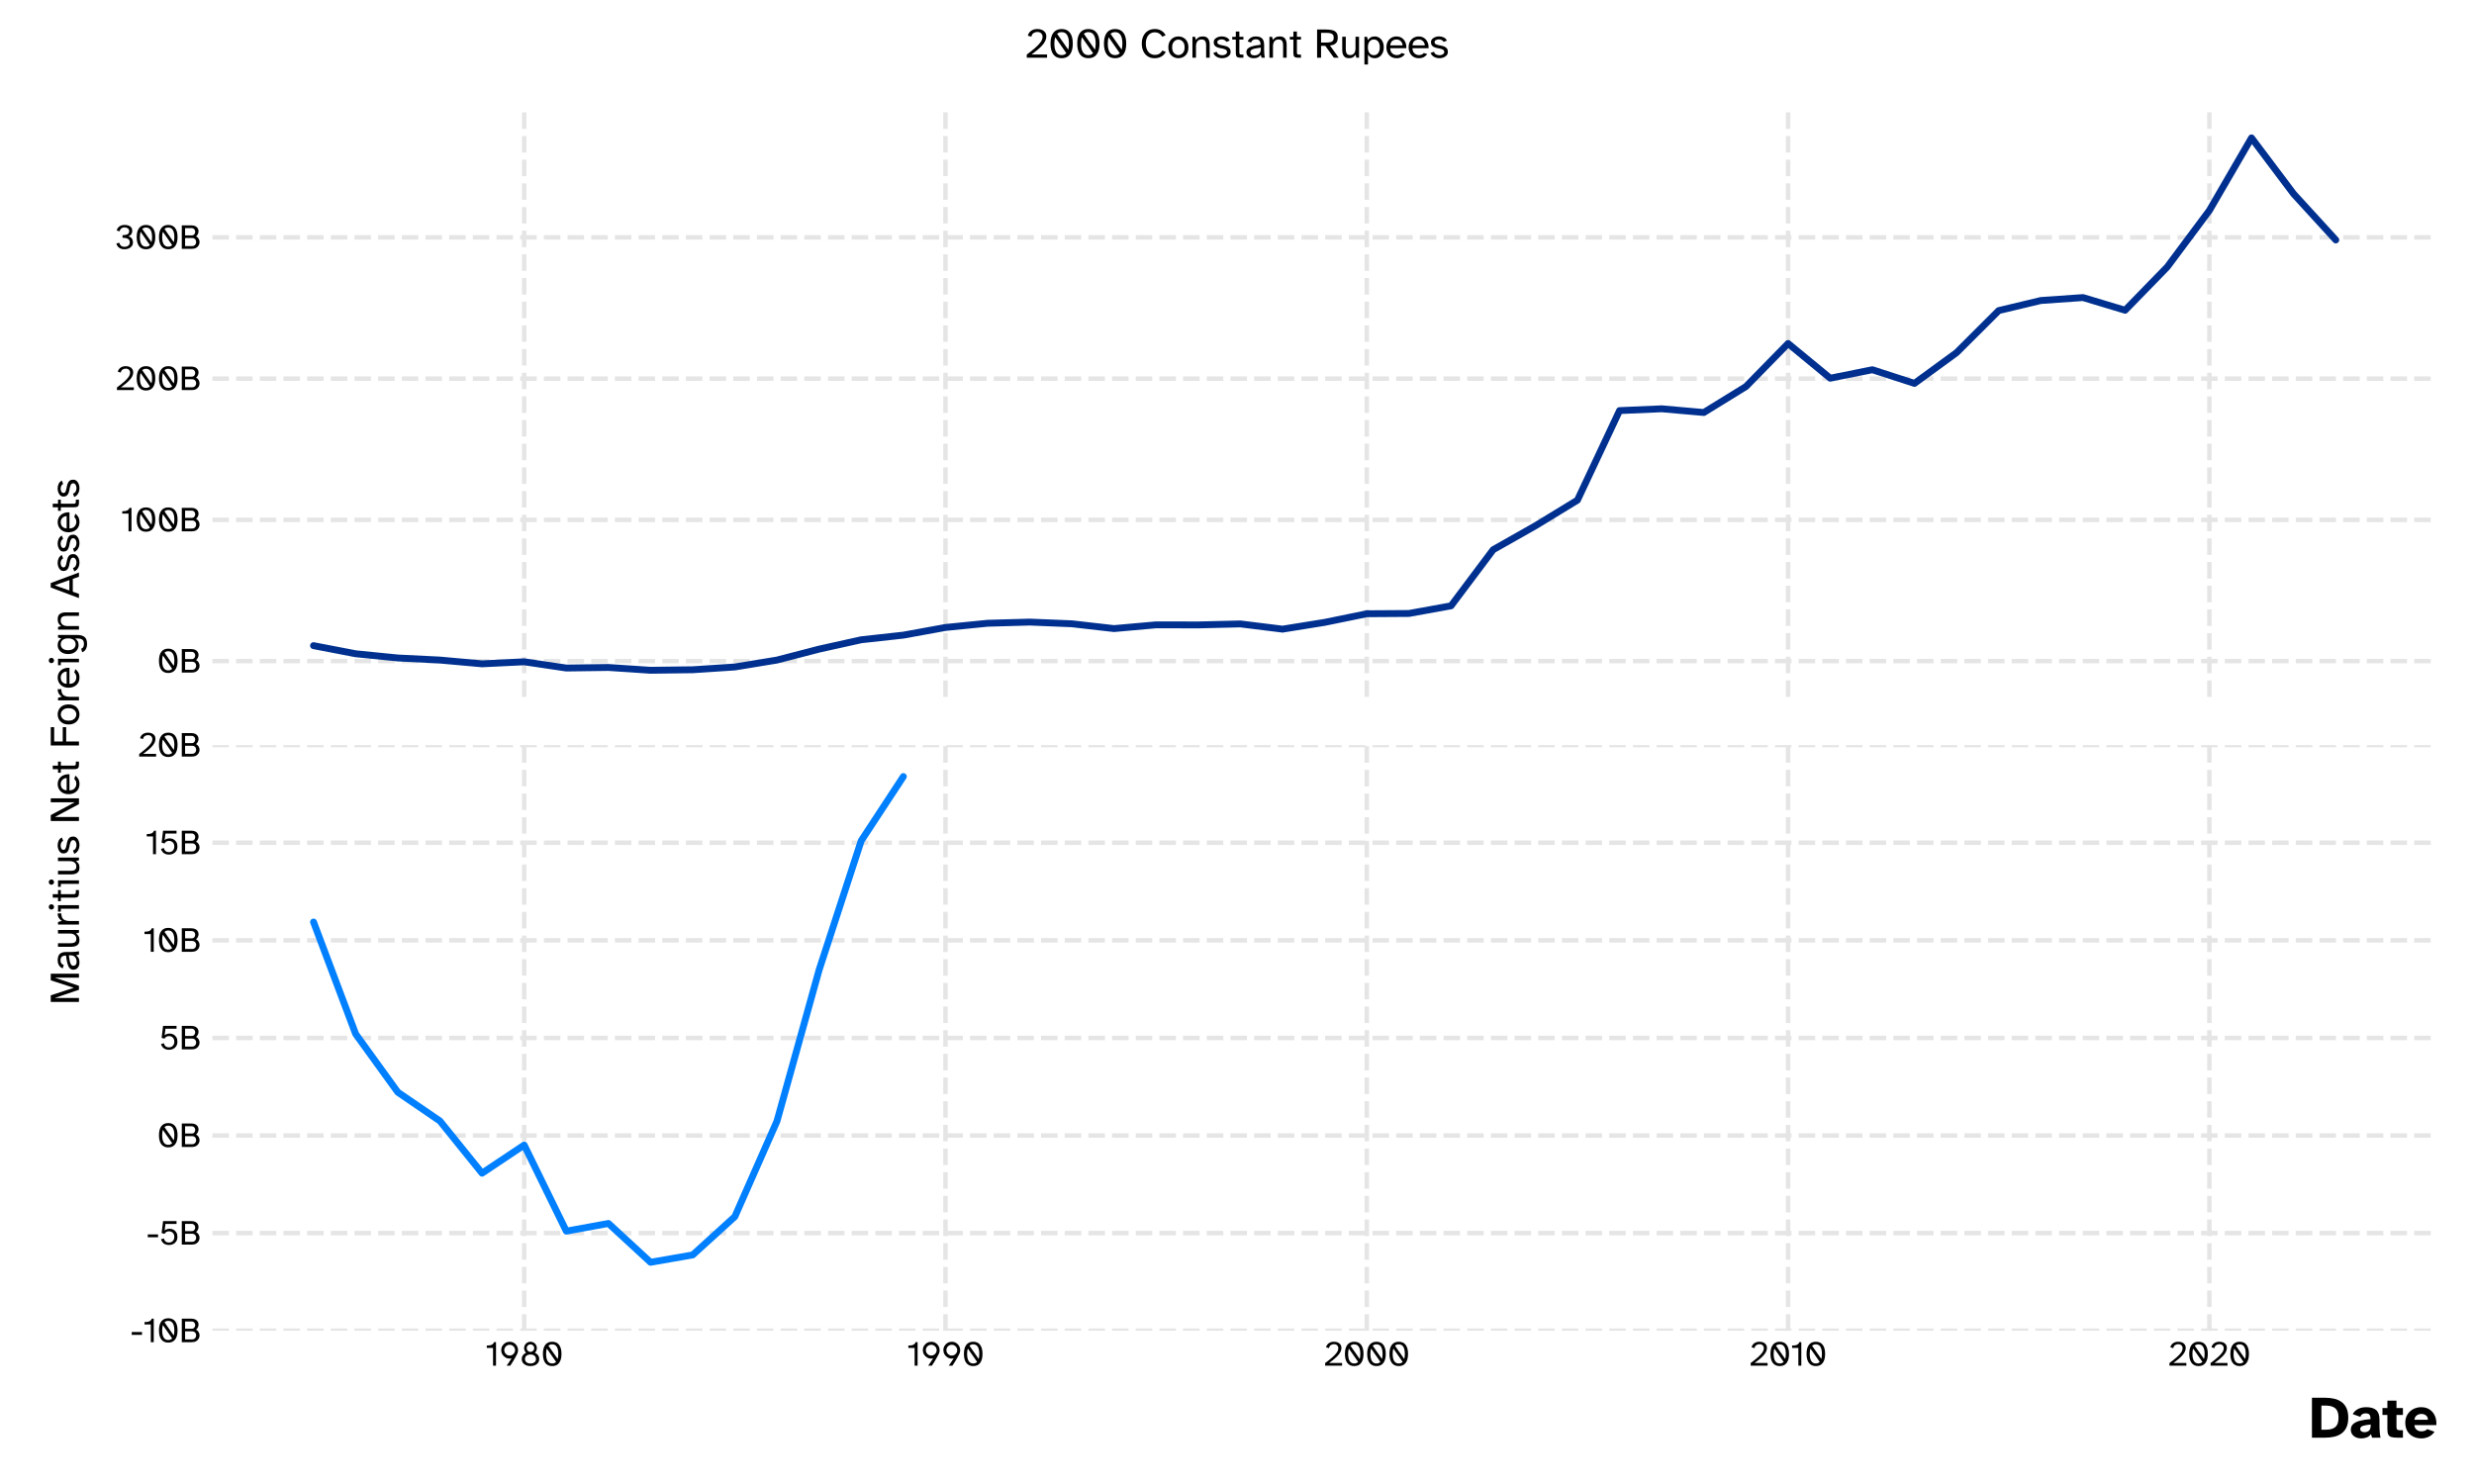 <?xml version="1.0" encoding="utf-8" standalone="no"?>
<!DOCTYPE svg PUBLIC "-//W3C//DTD SVG 1.1//EN"
  "http://www.w3.org/Graphics/SVG/1.1/DTD/svg11.dtd">
<svg xmlns:xlink="http://www.w3.org/1999/xlink" width="720pt" height="432pt" viewBox="0 0 720 432" xmlns="http://www.w3.org/2000/svg" version="1.1">
 <defs>
  <style type="text/css">*{stroke-linejoin: round; stroke-linecap: butt}</style>
 </defs>
 <g id="figure_1">
  <g id="patch_1">
   <path d="M 0 432 
L 720 432 
L 720 0 
L 0 0 
z
" style="fill: #ffffff"/>
  </g>
  <g id="axes_1">
   <g id="patch_2">
    <path d="M 61.82 202.87 
L 709.2 202.87 
L 709.2 32.4 
L 61.82 32.4 
z
" style="fill: #ffffff"/>
   </g>
   <g id="matplotlib.axis_1">
    <g id="xtick_1">
     <g id="line2d_1">
      <path d="M 152.551 202.87 
L 152.551 32.4 
" clip-path="url(#p74aa636e38)" style="fill: none; stroke-dasharray: 4.81,2.08; stroke-dashoffset: 0; stroke: #e5e5e5; stroke-width: 1.3"/>
     </g>
     <g id="line2d_2"/>
    </g>
    <g id="xtick_2">
     <g id="line2d_3">
      <path d="M 275.161 202.87 
L 275.161 32.4 
" clip-path="url(#p74aa636e38)" style="fill: none; stroke-dasharray: 4.81,2.08; stroke-dashoffset: 0; stroke: #e5e5e5; stroke-width: 1.3"/>
     </g>
     <g id="line2d_4"/>
    </g>
    <g id="xtick_3">
     <g id="line2d_5">
      <path d="M 397.771 202.87 
L 397.771 32.4 
" clip-path="url(#p74aa636e38)" style="fill: none; stroke-dasharray: 4.81,2.08; stroke-dashoffset: 0; stroke: #e5e5e5; stroke-width: 1.3"/>
     </g>
     <g id="line2d_6"/>
    </g>
    <g id="xtick_4">
     <g id="line2d_7">
      <path d="M 520.381 202.87 
L 520.381 32.4 
" clip-path="url(#p74aa636e38)" style="fill: none; stroke-dasharray: 4.81,2.08; stroke-dashoffset: 0; stroke: #e5e5e5; stroke-width: 1.3"/>
     </g>
     <g id="line2d_8"/>
    </g>
    <g id="xtick_5">
     <g id="line2d_9">
      <path d="M 642.991 202.87 
L 642.991 32.4 
" clip-path="url(#p74aa636e38)" style="fill: none; stroke-dasharray: 4.81,2.08; stroke-dashoffset: 0; stroke: #e5e5e5; stroke-width: 1.3"/>
     </g>
     <g id="line2d_10"/>
    </g>
   </g>
   <g id="matplotlib.axis_2">
    <g id="ytick_1">
     <g id="line2d_11">
      <path d="M 61.82 192.451 
L 709.2 192.451 
" clip-path="url(#p74aa636e38)" style="fill: none; stroke-dasharray: 4.81,2.08; stroke-dashoffset: 0; stroke: #e5e5e5; stroke-width: 1.3"/>
     </g>
     <g id="line2d_12"/>
     <g id="text_1">
      <!-- 0B -->
      <g transform="translate(45.65 195.786) scale(0.1 -0.1)">
       <defs>
        <path id="AtkinsonHyperlegible-Regular-30" d="M 2074 -77 
Q 1248 -77 816 496 
Q 384 1069 384 2144 
Q 384 3213 816 3782 
Q 1248 4352 2074 4352 
Q 2899 4352 3331 3782 
Q 3763 3213 3763 2144 
Q 3763 1069 3331 496 
Q 2899 -77 2074 -77 
z
M 3072 1216 
Q 3181 1600 3181 2144 
Q 3181 2982 2909 3430 
Q 2637 3878 2074 3878 
Q 1658 3878 1389 3622 
L 3072 1216 
z
M 2074 397 
Q 2515 397 2784 685 
L 1094 3110 
Q 1030 2912 998 2669 
Q 966 2426 966 2144 
Q 966 1306 1238 851 
Q 1510 397 2074 397 
z
" transform="scale(0.016)"/>
        <path id="AtkinsonHyperlegible-Regular-42" d="M 486 0 
L 486 4275 
L 2208 4275 
Q 2675 4275 2966 4121 
Q 3258 3968 3395 3728 
Q 3533 3488 3533 3213 
Q 3533 2957 3417 2707 
Q 3302 2458 3085 2272 
Q 3405 2106 3561 1821 
Q 3718 1536 3718 1229 
Q 3718 922 3561 640 
Q 3405 358 3091 179 
Q 2778 0 2310 0 
L 486 0 
z
M 1088 2445 
L 2272 2445 
Q 2598 2445 2761 2649 
Q 2925 2854 2925 3098 
Q 2925 3264 2851 3417 
Q 2778 3571 2634 3670 
Q 2490 3770 2272 3770 
L 1088 3770 
L 1088 2445 
z
M 1088 506 
L 2374 506 
Q 2611 506 2771 614 
Q 2931 723 3014 892 
Q 3098 1062 3098 1248 
Q 3098 1434 3018 1597 
Q 2938 1760 2774 1865 
Q 2611 1971 2368 1971 
L 1088 1971 
L 1088 506 
z
" transform="scale(0.016)"/>
       </defs>
       <use xlink:href="#AtkinsonHyperlegible-Regular-30"/>
       <use xlink:href="#AtkinsonHyperlegible-Regular-42" x="64.8"/>
      </g>
     </g>
    </g>
    <g id="ytick_2">
     <g id="line2d_13">
      <path d="M 61.82 151.336 
L 709.2 151.336 
" clip-path="url(#p74aa636e38)" style="fill: none; stroke-dasharray: 4.81,2.08; stroke-dashoffset: 0; stroke: #e5e5e5; stroke-width: 1.3"/>
     </g>
     <g id="line2d_14"/>
     <g id="text_2">
      <!-- 100B -->
      <g transform="translate(35.15 154.671) scale(0.1 -0.1)">
       <defs>
        <path id="AtkinsonHyperlegible-Regular-31" d="M 1408 0 
L 1408 3226 
L 269 3226 
L 269 3654 
Q 576 3654 841 3699 
Q 1107 3744 1302 3878 
Q 1498 4013 1587 4275 
L 1946 4275 
L 1946 0 
L 1408 0 
z
" transform="scale(0.016)"/>
       </defs>
       <use xlink:href="#AtkinsonHyperlegible-Regular-31"/>
       <use xlink:href="#AtkinsonHyperlegible-Regular-30" x="40.2"/>
       <use xlink:href="#AtkinsonHyperlegible-Regular-30" x="105"/>
       <use xlink:href="#AtkinsonHyperlegible-Regular-42" x="169.8"/>
      </g>
     </g>
    </g>
    <g id="ytick_3">
     <g id="line2d_15">
      <path d="M 61.82 110.221 
L 709.2 110.221 
" clip-path="url(#p74aa636e38)" style="fill: none; stroke-dasharray: 4.81,2.08; stroke-dashoffset: 0; stroke: #e5e5e5; stroke-width: 1.3"/>
     </g>
     <g id="line2d_16"/>
     <g id="text_3">
      <!-- 200B -->
      <g transform="translate(33.679 113.557) scale(0.1 -0.1)">
       <defs>
        <path id="AtkinsonHyperlegible-Regular-32" d="M 218 0 
L 218 480 
Q 973 1037 1507 1504 
Q 2042 1971 2326 2377 
Q 2611 2784 2611 3162 
Q 2611 3494 2400 3699 
Q 2189 3904 1811 3904 
Q 1510 3904 1251 3741 
Q 992 3578 915 3187 
L 378 3341 
Q 493 3808 877 4080 
Q 1261 4352 1824 4352 
Q 2221 4352 2525 4221 
Q 2829 4090 3005 3840 
Q 3181 3590 3181 3232 
Q 3181 2861 3001 2505 
Q 2822 2150 2508 1814 
Q 2195 1478 1792 1148 
Q 1389 819 941 493 
L 3296 493 
L 3296 0 
L 218 0 
z
" transform="scale(0.016)"/>
       </defs>
       <use xlink:href="#AtkinsonHyperlegible-Regular-32"/>
       <use xlink:href="#AtkinsonHyperlegible-Regular-30" x="54.9"/>
       <use xlink:href="#AtkinsonHyperlegible-Regular-30" x="119.7"/>
       <use xlink:href="#AtkinsonHyperlegible-Regular-42" x="184.5"/>
      </g>
     </g>
    </g>
    <g id="ytick_4">
     <g id="line2d_17">
      <path d="M 61.82 69.106 
L 709.2 69.106 
" clip-path="url(#p74aa636e38)" style="fill: none; stroke-dasharray: 4.81,2.08; stroke-dashoffset: 0; stroke: #e5e5e5; stroke-width: 1.3"/>
     </g>
     <g id="line2d_18"/>
     <g id="text_4">
      <!-- 300B -->
      <g transform="translate(33.429 72.442) scale(0.1 -0.1)">
       <defs>
        <path id="AtkinsonHyperlegible-Regular-33" d="M 1741 -77 
Q 1312 -77 1008 64 
Q 704 205 525 441 
Q 346 678 269 966 
L 800 1120 
Q 870 787 1104 579 
Q 1338 371 1747 371 
Q 2170 371 2442 585 
Q 2714 800 2714 1197 
Q 2714 1440 2611 1597 
Q 2509 1754 2349 1837 
Q 2189 1920 2006 1958 
Q 1824 1997 1661 2003 
Q 1498 2010 1395 2010 
L 1395 2496 
Q 1574 2496 1782 2515 
Q 1990 2534 2179 2601 
Q 2368 2669 2486 2813 
Q 2605 2957 2605 3206 
Q 2605 3552 2358 3728 
Q 2112 3904 1773 3904 
Q 1382 3904 1152 3705 
Q 922 3507 858 3187 
L 333 3341 
Q 448 3795 822 4073 
Q 1197 4352 1786 4352 
Q 2157 4352 2470 4246 
Q 2784 4141 2976 3901 
Q 3168 3661 3168 3264 
Q 3168 2938 2989 2675 
Q 2810 2413 2470 2272 
Q 2950 2125 3120 1833 
Q 3290 1542 3290 1203 
Q 3290 774 3072 489 
Q 2854 205 2502 64 
Q 2150 -77 1741 -77 
z
" transform="scale(0.016)"/>
       </defs>
       <use xlink:href="#AtkinsonHyperlegible-Regular-33"/>
       <use xlink:href="#AtkinsonHyperlegible-Regular-30" x="57.4"/>
       <use xlink:href="#AtkinsonHyperlegible-Regular-30" x="122.2"/>
       <use xlink:href="#AtkinsonHyperlegible-Regular-42" x="187"/>
      </g>
     </g>
    </g>
   </g>
   <g id="line2d_19">
    <path d="M 91.246 187.954 
L 103.507 190.312 
L 115.768 191.539 
L 128.029 192.145 
L 140.29 193.245 
L 152.551 192.652 
L 164.812 194.465 
L 177.073 194.303 
L 189.334 195.121 
L 201.595 194.966 
L 213.856 194.16 
L 226.117 192.148 
L 238.378 188.964 
L 250.639 186.242 
L 262.9 184.891 
L 275.161 182.659 
L 287.422 181.433 
L 299.683 181.09 
L 311.944 181.589 
L 324.205 182.988 
L 336.466 181.893 
L 348.727 181.919 
L 360.988 181.627 
L 373.249 183.149 
L 385.51 181.175 
L 397.771 178.664 
L 410.032 178.585 
L 422.293 176.36 
L 434.554 160.022 
L 446.815 153.078 
L 459.076 145.597 
L 471.337 119.528 
L 483.598 119 
L 495.859 120.08 
L 508.12 112.521 
L 520.381 99.996 
L 532.642 110.096 
L 544.903 107.632 
L 557.164 111.604 
L 569.425 102.645 
L 581.686 90.412 
L 593.947 87.477 
L 606.208 86.622 
L 618.469 90.312 
L 630.73 77.714 
L 642.991 61.258 
L 655.252 40.149 
L 667.513 56.446 
L 679.774 69.849 
" clip-path="url(#p74aa636e38)" style="fill: none; stroke: #00308f; stroke-width: 2; stroke-linecap: round"/>
   </g>
   <g id="patch_3">
    <path d="M 61.82 202.87 
L 61.82 32.4 
" style="fill: none"/>
   </g>
   <g id="patch_4">
    <path d="M 709.2 202.87 
L 709.2 32.4 
" style="fill: none"/>
   </g>
   <g id="patch_5">
    <path d="M 61.82 202.87 
L 709.2 202.87 
" style="fill: none"/>
   </g>
   <g id="patch_6">
    <path d="M 61.82 32.4 
L 709.2 32.4 
" style="fill: none"/>
   </g>
  </g>
  <g id="axes_2">
   <g id="patch_7">
    <path d="M 61.82 387.38 
L 709.2 387.38 
L 709.2 216.91 
L 61.82 216.91 
z
" style="fill: #ffffff"/>
   </g>
   <g id="matplotlib.axis_3">
    <g id="xtick_6">
     <g id="line2d_20">
      <path d="M 152.551 387.38 
L 152.551 216.91 
" clip-path="url(#pfef6758c62)" style="fill: none; stroke-dasharray: 4.81,2.08; stroke-dashoffset: 0; stroke: #e5e5e5; stroke-width: 1.3"/>
     </g>
     <g id="line2d_21"/>
     <g id="text_5">
      <!-- 1980 -->
      <g transform="translate(141.236 397.55) scale(0.1 -0.1)">
       <defs>
        <path id="AtkinsonHyperlegible-Regular-39" d="M 1363 0 
Q 1363 0 1449 121 
Q 1536 243 1673 441 
Q 1811 640 1964 873 
Q 2118 1107 2253 1325 
Q 2093 1286 1914 1286 
Q 1498 1286 1149 1494 
Q 800 1702 592 2051 
Q 384 2400 384 2822 
Q 384 3245 589 3590 
Q 794 3936 1142 4141 
Q 1491 4346 1914 4346 
Q 2355 4346 2700 4138 
Q 3046 3930 3244 3581 
Q 3443 3232 3443 2810 
Q 3443 2515 3328 2227 
Q 3296 2150 3181 1929 
Q 3066 1709 2890 1395 
Q 2714 1082 2493 720 
Q 2272 358 2029 0 
L 1363 0 
z
M 1914 1837 
Q 2189 1837 2413 1971 
Q 2637 2106 2771 2330 
Q 2906 2554 2906 2822 
Q 2906 3091 2771 3315 
Q 2637 3539 2413 3670 
Q 2189 3802 1914 3802 
Q 1645 3802 1421 3670 
Q 1197 3539 1065 3315 
Q 934 3091 934 2822 
Q 934 2554 1065 2330 
Q 1197 2106 1421 1971 
Q 1645 1837 1914 1837 
z
" transform="scale(0.016)"/>
        <path id="AtkinsonHyperlegible-Regular-38" d="M 1965 -77 
Q 1523 -77 1164 73 
Q 806 224 595 509 
Q 384 794 384 1203 
Q 384 1619 601 1910 
Q 819 2202 1171 2342 
Q 1005 2502 905 2720 
Q 806 2938 806 3194 
Q 806 3514 963 3776 
Q 1120 4038 1382 4195 
Q 1645 4352 1965 4352 
Q 2291 4352 2553 4195 
Q 2816 4038 2973 3776 
Q 3130 3514 3130 3194 
Q 3130 2938 3030 2720 
Q 2931 2502 2765 2342 
Q 3123 2202 3337 1910 
Q 3552 1619 3552 1203 
Q 3552 794 3341 509 
Q 3130 224 2771 73 
Q 2413 -77 1965 -77 
z
M 1965 2502 
Q 2246 2502 2448 2704 
Q 2650 2906 2650 3200 
Q 2650 3482 2448 3680 
Q 2246 3878 1965 3878 
Q 1683 3878 1481 3680 
Q 1280 3482 1280 3200 
Q 1280 2906 1481 2704 
Q 1683 2502 1965 2502 
z
M 1965 397 
Q 2426 397 2698 614 
Q 2970 832 2970 1203 
Q 2970 1581 2698 1805 
Q 2426 2029 1965 2029 
Q 1510 2029 1238 1805 
Q 966 1581 966 1203 
Q 966 832 1238 614 
Q 1510 397 1965 397 
z
" transform="scale(0.016)"/>
       </defs>
       <use xlink:href="#AtkinsonHyperlegible-Regular-31"/>
       <use xlink:href="#AtkinsonHyperlegible-Regular-39" x="40.2"/>
       <use xlink:href="#AtkinsonHyperlegible-Regular-38" x="100"/>
       <use xlink:href="#AtkinsonHyperlegible-Regular-30" x="161.5"/>
      </g>
     </g>
    </g>
    <g id="xtick_7">
     <g id="line2d_22">
      <path d="M 275.161 387.38 
L 275.161 216.91 
" clip-path="url(#pfef6758c62)" style="fill: none; stroke-dasharray: 4.81,2.08; stroke-dashoffset: 0; stroke: #e5e5e5; stroke-width: 1.3"/>
     </g>
     <g id="line2d_23"/>
     <g id="text_6">
      <!-- 1990 -->
      <g transform="translate(263.931 397.55) scale(0.1 -0.1)">
       <use xlink:href="#AtkinsonHyperlegible-Regular-31"/>
       <use xlink:href="#AtkinsonHyperlegible-Regular-39" x="40.2"/>
       <use xlink:href="#AtkinsonHyperlegible-Regular-39" x="100"/>
       <use xlink:href="#AtkinsonHyperlegible-Regular-30" x="159.8"/>
      </g>
     </g>
    </g>
    <g id="xtick_8">
     <g id="line2d_24">
      <path d="M 397.771 387.38 
L 397.771 216.91 
" clip-path="url(#pfef6758c62)" style="fill: none; stroke-dasharray: 4.81,2.08; stroke-dashoffset: 0; stroke: #e5e5e5; stroke-width: 1.3"/>
     </g>
     <g id="line2d_25"/>
     <g id="text_7">
      <!-- 2000 -->
      <g transform="translate(385.306 397.55) scale(0.1 -0.1)">
       <use xlink:href="#AtkinsonHyperlegible-Regular-32"/>
       <use xlink:href="#AtkinsonHyperlegible-Regular-30" x="54.9"/>
       <use xlink:href="#AtkinsonHyperlegible-Regular-30" x="119.7"/>
       <use xlink:href="#AtkinsonHyperlegible-Regular-30" x="184.5"/>
      </g>
     </g>
    </g>
    <g id="xtick_9">
     <g id="line2d_26">
      <path d="M 520.381 387.38 
L 520.381 216.91 
" clip-path="url(#pfef6758c62)" style="fill: none; stroke-dasharray: 4.81,2.08; stroke-dashoffset: 0; stroke: #e5e5e5; stroke-width: 1.3"/>
     </g>
     <g id="line2d_27"/>
     <g id="text_8">
      <!-- 2010 -->
      <g transform="translate(509.146 397.55) scale(0.1 -0.1)">
       <use xlink:href="#AtkinsonHyperlegible-Regular-32"/>
       <use xlink:href="#AtkinsonHyperlegible-Regular-30" x="54.9"/>
       <use xlink:href="#AtkinsonHyperlegible-Regular-31" x="119.7"/>
       <use xlink:href="#AtkinsonHyperlegible-Regular-30" x="159.9"/>
      </g>
     </g>
    </g>
    <g id="xtick_10">
     <g id="line2d_28">
      <path d="M 642.991 387.38 
L 642.991 216.91 
" clip-path="url(#pfef6758c62)" style="fill: none; stroke-dasharray: 4.81,2.08; stroke-dashoffset: 0; stroke: #e5e5e5; stroke-width: 1.3"/>
     </g>
     <g id="line2d_29"/>
     <g id="text_9">
      <!-- 2020 -->
      <g transform="translate(631.02 397.55) scale(0.1 -0.1)">
       <use xlink:href="#AtkinsonHyperlegible-Regular-32"/>
       <use xlink:href="#AtkinsonHyperlegible-Regular-30" x="54.9"/>
       <use xlink:href="#AtkinsonHyperlegible-Regular-32" x="119.7"/>
       <use xlink:href="#AtkinsonHyperlegible-Regular-30" x="174.6"/>
      </g>
     </g>
    </g>
    <g id="text_10">
     <!-- Date -->
     <g transform="translate(672.074 418.515) scale(0.17 -0.17)">
      <defs>
       <path id="AtkinsonHyperlegible-Bold-44" d="M 282 0 
L 282 4275 
L 1690 4275 
Q 2214 4275 2665 4169 
Q 3117 4064 3453 3817 
Q 3789 3571 3977 3158 
Q 4166 2746 4166 2138 
Q 4166 1523 3977 1113 
Q 3789 704 3453 457 
Q 3117 211 2665 105 
Q 2214 0 1690 0 
L 282 0 
z
M 1293 851 
L 1709 851 
Q 1984 851 2237 896 
Q 2490 941 2691 1072 
Q 2893 1203 3008 1459 
Q 3123 1715 3123 2138 
Q 3123 2560 3008 2819 
Q 2893 3078 2691 3209 
Q 2490 3341 2237 3389 
Q 1984 3437 1709 3437 
L 1293 3437 
L 1293 851 
z
" transform="scale(0.016)"/>
       <path id="AtkinsonHyperlegible-Bold-61" d="M 1248 -77 
Q 947 -77 697 38 
Q 448 154 301 362 
Q 154 570 154 858 
Q 154 1248 426 1478 
Q 698 1709 1171 1824 
Q 1645 1939 2259 1984 
Q 2259 2323 2150 2464 
Q 2042 2605 1728 2605 
Q 1530 2605 1379 2512 
Q 1229 2419 1178 2227 
L 358 2522 
Q 518 2842 892 3053 
Q 1267 3264 1811 3264 
Q 2490 3264 2854 2963 
Q 3219 2662 3219 1939 
L 3219 1242 
Q 3219 1037 3232 800 
Q 3245 563 3270 352 
Q 3296 141 3328 0 
L 2426 0 
L 2310 384 
Q 2131 134 1859 28 
Q 1587 -77 1248 -77 
z
M 1606 589 
Q 1894 589 2086 742 
Q 2278 896 2278 1331 
L 2278 1408 
Q 1773 1363 1465 1270 
Q 1158 1178 1158 928 
Q 1158 774 1286 681 
Q 1414 589 1606 589 
z
" transform="scale(0.016)"/>
       <path id="AtkinsonHyperlegible-Bold-74" d="M 1658 0 
Q 1267 0 1036 67 
Q 806 134 707 329 
Q 608 525 608 896 
L 608 2432 
L 83 2432 
L 83 3174 
L 608 3174 
L 608 3968 
L 1581 3968 
L 1581 3174 
L 2272 3174 
L 2272 2432 
L 1581 2432 
L 1581 1152 
Q 1581 928 1667 861 
Q 1754 794 1990 794 
L 2272 794 
L 2272 0 
L 1658 0 
z
" transform="scale(0.016)"/>
       <path id="AtkinsonHyperlegible-Bold-65" d="M 1894 -77 
Q 1382 -77 988 124 
Q 595 326 374 704 
Q 154 1082 154 1606 
Q 154 2112 387 2483 
Q 621 2854 1008 3059 
Q 1395 3264 1856 3264 
Q 2381 3264 2755 3017 
Q 3130 2771 3322 2339 
Q 3514 1907 3482 1344 
L 1133 1344 
Q 1158 1011 1379 844 
Q 1600 678 1869 678 
Q 2093 678 2256 745 
Q 2419 813 2509 915 
L 3283 634 
Q 3034 269 2659 96 
Q 2285 -77 1894 -77 
z
M 1133 1920 
L 2579 1920 
Q 2573 2227 2368 2384 
Q 2163 2541 1882 2541 
Q 1606 2541 1392 2393 
Q 1178 2246 1133 1920 
z
" transform="scale(0.016)"/>
      </defs>
      <use xlink:href="#AtkinsonHyperlegible-Bold-44"/>
      <use xlink:href="#AtkinsonHyperlegible-Bold-61" x="68.6"/>
      <use xlink:href="#AtkinsonHyperlegible-Bold-74" x="123.9"/>
      <use xlink:href="#AtkinsonHyperlegible-Bold-65" x="161.8"/>
     </g>
    </g>
   </g>
   <g id="matplotlib.axis_4">
    <g id="ytick_5">
     <g id="line2d_30">
      <path d="M 61.82 387.38 
L 709.2 387.38 
" clip-path="url(#pfef6758c62)" style="fill: none; stroke-dasharray: 4.81,2.08; stroke-dashoffset: 0; stroke: #e5e5e5; stroke-width: 1.3"/>
     </g>
     <g id="line2d_31"/>
     <g id="text_11">
      <!-- -10B -->
      <g transform="translate(37.95 390.715) scale(0.1 -0.1)">
       <defs>
        <path id="AtkinsonHyperlegible-Regular-2d" d="M 243 1331 
L 243 1850 
L 2112 1850 
L 2112 1331 
L 243 1331 
z
" transform="scale(0.016)"/>
       </defs>
       <use xlink:href="#AtkinsonHyperlegible-Regular-2d"/>
       <use xlink:href="#AtkinsonHyperlegible-Regular-31" x="36.8"/>
       <use xlink:href="#AtkinsonHyperlegible-Regular-30" x="77"/>
       <use xlink:href="#AtkinsonHyperlegible-Regular-42" x="141.8"/>
      </g>
     </g>
    </g>
    <g id="ytick_6">
     <g id="line2d_32">
      <path d="M 61.82 358.968 
L 709.2 358.968 
" clip-path="url(#pfef6758c62)" style="fill: none; stroke-dasharray: 4.81,2.08; stroke-dashoffset: 0; stroke: #e5e5e5; stroke-width: 1.3"/>
     </g>
     <g id="line2d_33"/>
     <g id="text_12">
      <!-- -5B -->
      <g transform="translate(42.62 362.303) scale(0.1 -0.1)">
       <defs>
        <path id="AtkinsonHyperlegible-Regular-35" d="M 1818 -77 
Q 1389 -77 1088 64 
Q 787 205 608 441 
Q 429 678 346 966 
L 870 1120 
Q 947 768 1174 569 
Q 1402 371 1818 371 
Q 2074 371 2291 492 
Q 2509 614 2640 844 
Q 2771 1075 2771 1402 
Q 2771 1760 2627 1984 
Q 2483 2208 2262 2313 
Q 2042 2419 1811 2419 
Q 1478 2419 1267 2262 
Q 1056 2106 986 1946 
L 461 2099 
L 723 4275 
L 3174 4275 
L 3174 3757 
L 1158 3757 
L 1011 2560 
Q 1178 2726 1424 2803 
Q 1670 2880 1933 2880 
Q 2310 2880 2627 2707 
Q 2944 2534 3139 2208 
Q 3334 1882 3334 1408 
Q 3334 922 3120 589 
Q 2906 256 2560 89 
Q 2214 -77 1818 -77 
z
" transform="scale(0.016)"/>
       </defs>
       <use xlink:href="#AtkinsonHyperlegible-Regular-2d"/>
       <use xlink:href="#AtkinsonHyperlegible-Regular-35" x="36.8"/>
       <use xlink:href="#AtkinsonHyperlegible-Regular-42" x="95.1"/>
      </g>
     </g>
    </g>
    <g id="ytick_7">
     <g id="line2d_34">
      <path d="M 61.82 330.557 
L 709.2 330.557 
" clip-path="url(#pfef6758c62)" style="fill: none; stroke-dasharray: 4.81,2.08; stroke-dashoffset: 0; stroke: #e5e5e5; stroke-width: 1.3"/>
     </g>
     <g id="line2d_35"/>
     <g id="text_13">
      <!-- 0B -->
      <g transform="translate(45.65 333.892) scale(0.1 -0.1)">
       <use xlink:href="#AtkinsonHyperlegible-Regular-30"/>
       <use xlink:href="#AtkinsonHyperlegible-Regular-42" x="64.8"/>
      </g>
     </g>
    </g>
    <g id="ytick_8">
     <g id="line2d_36">
      <path d="M 61.82 302.145 
L 709.2 302.145 
" clip-path="url(#pfef6758c62)" style="fill: none; stroke-dasharray: 4.81,2.08; stroke-dashoffset: 0; stroke: #e5e5e5; stroke-width: 1.3"/>
     </g>
     <g id="line2d_37"/>
     <g id="text_14">
      <!-- 5B -->
      <g transform="translate(46.3 305.48) scale(0.1 -0.1)">
       <use xlink:href="#AtkinsonHyperlegible-Regular-35"/>
       <use xlink:href="#AtkinsonHyperlegible-Regular-42" x="58.3"/>
      </g>
     </g>
    </g>
    <g id="ytick_9">
     <g id="line2d_38">
      <path d="M 61.82 273.733 
L 709.2 273.733 
" clip-path="url(#pfef6758c62)" style="fill: none; stroke-dasharray: 4.81,2.08; stroke-dashoffset: 0; stroke: #e5e5e5; stroke-width: 1.3"/>
     </g>
     <g id="line2d_39"/>
     <g id="text_15">
      <!-- 10B -->
      <g transform="translate(41.629 277.068) scale(0.1 -0.1)">
       <use xlink:href="#AtkinsonHyperlegible-Regular-31"/>
       <use xlink:href="#AtkinsonHyperlegible-Regular-30" x="40.2"/>
       <use xlink:href="#AtkinsonHyperlegible-Regular-42" x="105"/>
      </g>
     </g>
    </g>
    <g id="ytick_10">
     <g id="line2d_40">
      <path d="M 61.82 245.322 
L 709.2 245.322 
" clip-path="url(#pfef6758c62)" style="fill: none; stroke-dasharray: 4.81,2.08; stroke-dashoffset: 0; stroke: #e5e5e5; stroke-width: 1.3"/>
     </g>
     <g id="line2d_41"/>
     <g id="text_16">
      <!-- 15B -->
      <g transform="translate(42.279 248.657) scale(0.1 -0.1)">
       <use xlink:href="#AtkinsonHyperlegible-Regular-31"/>
       <use xlink:href="#AtkinsonHyperlegible-Regular-35" x="40.2"/>
       <use xlink:href="#AtkinsonHyperlegible-Regular-42" x="98.5"/>
      </g>
     </g>
    </g>
    <g id="ytick_11">
     <g id="line2d_42">
      <path d="M 61.82 216.91 
L 709.2 216.91 
" clip-path="url(#pfef6758c62)" style="fill: none; stroke-dasharray: 4.81,2.08; stroke-dashoffset: 0; stroke: #e5e5e5; stroke-width: 1.3"/>
     </g>
     <g id="line2d_43"/>
     <g id="text_17">
      <!-- 20B -->
      <g transform="translate(40.159 220.245) scale(0.1 -0.1)">
       <use xlink:href="#AtkinsonHyperlegible-Regular-32"/>
       <use xlink:href="#AtkinsonHyperlegible-Regular-30" x="54.9"/>
       <use xlink:href="#AtkinsonHyperlegible-Regular-42" x="119.7"/>
      </g>
     </g>
    </g>
   </g>
   <g id="line2d_44">
    <path d="M 91.246 268.408 
L 103.507 300.986 
L 115.768 317.948 
L 128.029 326.324 
L 140.29 341.519 
L 152.551 333.334 
L 164.812 358.392 
L 177.073 356.153 
L 189.334 367.458 
L 201.595 365.313 
L 213.856 354.17 
L 226.117 326.368 
L 238.378 282.366 
L 250.639 244.737 
L 262.9 226.063 
" clip-path="url(#pfef6758c62)" style="fill: none; stroke: #007fff; stroke-width: 2; stroke-linecap: round"/>
   </g>
   <g id="patch_8">
    <path d="M 61.82 387.38 
L 61.82 216.91 
" style="fill: none"/>
   </g>
   <g id="patch_9">
    <path d="M 709.2 387.38 
L 709.2 216.91 
" style="fill: none"/>
   </g>
   <g id="patch_10">
    <path d="M 61.82 387.38 
L 709.2 387.38 
" style="fill: none"/>
   </g>
   <g id="patch_11">
    <path d="M 61.82 216.91 
L 709.2 216.91 
" style="fill: none"/>
   </g>
  </g>
  <g id="text_18">
   <!-- 2000 Constant Rupees -->
   <g transform="translate(298.4 16.8) scale(0.12 -0.12)">
    <defs>
     <path id="AtkinsonHyperlegible-Regular-20" transform="scale(0.016)"/>
     <path id="AtkinsonHyperlegible-Regular-43" d="M 2259 -77 
Q 1651 -77 1216 208 
Q 781 493 550 992 
Q 320 1491 320 2144 
Q 320 2810 566 3306 
Q 813 3802 1261 4077 
Q 1709 4352 2310 4352 
Q 2848 4352 3280 4102 
Q 3712 3853 3930 3386 
L 3405 3194 
Q 3264 3482 2979 3664 
Q 2694 3846 2278 3846 
Q 1901 3846 1597 3654 
Q 1293 3462 1113 3081 
Q 934 2701 934 2144 
Q 934 1606 1107 1222 
Q 1280 838 1590 633 
Q 1901 429 2298 429 
Q 2714 429 2998 608 
Q 3283 787 3430 1082 
L 3955 890 
Q 3725 416 3277 169 
Q 2829 -77 2259 -77 
z
" transform="scale(0.016)"/>
     <path id="AtkinsonHyperlegible-Regular-6f" d="M 1766 -77 
Q 1491 -77 1222 19 
Q 954 115 733 316 
Q 512 518 377 832 
Q 243 1146 243 1574 
Q 243 2003 377 2316 
Q 512 2630 733 2832 
Q 954 3034 1222 3130 
Q 1491 3226 1766 3226 
Q 2042 3226 2314 3130 
Q 2586 3034 2806 2832 
Q 3027 2630 3158 2316 
Q 3290 2003 3290 1574 
Q 3290 1146 3158 832 
Q 3027 518 2806 316 
Q 2586 115 2314 19 
Q 2042 -77 1766 -77 
z
M 1766 397 
Q 1997 397 2214 521 
Q 2432 646 2573 905 
Q 2714 1165 2714 1574 
Q 2714 1984 2573 2243 
Q 2432 2502 2214 2627 
Q 1997 2752 1766 2752 
Q 1542 2752 1321 2627 
Q 1101 2502 960 2243 
Q 819 1984 819 1574 
Q 819 1165 960 905 
Q 1101 646 1321 521 
Q 1542 397 1766 397 
z
" transform="scale(0.016)"/>
     <path id="AtkinsonHyperlegible-Regular-6e" d="M 448 0 
L 448 3174 
L 845 3174 
L 986 2694 
Q 1120 2918 1363 3072 
Q 1606 3226 2010 3226 
Q 2586 3226 2822 2890 
Q 3059 2554 3059 2010 
L 3059 0 
L 2522 0 
L 2522 1850 
Q 2522 2093 2477 2301 
Q 2432 2509 2281 2637 
Q 2131 2765 1824 2765 
Q 1434 2765 1210 2499 
Q 986 2234 986 1722 
L 986 0 
L 448 0 
z
" transform="scale(0.016)"/>
     <path id="AtkinsonHyperlegible-Regular-73" d="M 1530 -77 
Q 1254 -77 988 9 
Q 723 96 515 272 
Q 307 448 198 717 
L 717 909 
Q 787 627 1027 502 
Q 1267 378 1530 378 
Q 1722 378 1891 435 
Q 2061 493 2169 601 
Q 2278 710 2278 851 
Q 2278 1114 2070 1222 
Q 1862 1331 1574 1389 
L 1133 1478 
Q 902 1530 704 1622 
Q 506 1715 384 1888 
Q 262 2061 262 2349 
Q 262 2637 441 2832 
Q 621 3027 899 3129 
Q 1178 3232 1485 3232 
Q 1862 3232 2198 3075 
Q 2534 2918 2675 2586 
L 2170 2400 
Q 2086 2592 1878 2685 
Q 1670 2778 1446 2778 
Q 1203 2778 1004 2669 
Q 806 2560 806 2355 
Q 806 2150 976 2057 
Q 1146 1965 1395 1914 
L 1811 1830 
Q 2067 1779 2297 1683 
Q 2528 1587 2675 1398 
Q 2822 1210 2822 870 
Q 2822 570 2636 358 
Q 2451 147 2156 35 
Q 1862 -77 1530 -77 
z
" transform="scale(0.016)"/>
     <path id="AtkinsonHyperlegible-Regular-74" d="M 1414 0 
Q 1114 0 950 61 
Q 787 122 726 294 
Q 666 467 666 794 
L 666 2746 
L 128 2746 
L 128 3174 
L 666 3174 
L 666 3974 
L 1203 3974 
L 1203 3174 
L 1818 3174 
L 1818 2746 
L 1203 2746 
L 1203 883 
Q 1203 640 1251 557 
Q 1299 474 1530 474 
L 1818 474 
L 1818 0 
L 1414 0 
z
" transform="scale(0.016)"/>
     <path id="AtkinsonHyperlegible-Regular-61" d="M 1338 -77 
Q 1037 -77 787 32 
Q 538 141 390 345 
Q 243 550 243 838 
Q 243 1216 508 1433 
Q 774 1651 1257 1769 
Q 1741 1888 2387 1958 
Q 2400 2362 2227 2579 
Q 2054 2797 1670 2797 
Q 1382 2797 1200 2665 
Q 1018 2534 966 2304 
L 448 2458 
Q 576 2822 905 3024 
Q 1235 3226 1664 3226 
Q 2323 3226 2627 2915 
Q 2931 2605 2931 1939 
L 2931 1197 
Q 2931 800 2963 512 
Q 2995 224 3040 0 
L 2547 0 
L 2419 435 
Q 2278 198 2016 60 
Q 1754 -77 1338 -77 
z
M 1453 352 
Q 1702 352 1926 441 
Q 2150 531 2291 745 
Q 2432 960 2432 1331 
L 2432 1530 
Q 1946 1478 1587 1404 
Q 1229 1331 1033 1200 
Q 838 1069 838 851 
Q 838 627 1001 489 
Q 1165 352 1453 352 
z
" transform="scale(0.016)"/>
     <path id="AtkinsonHyperlegible-Regular-52" d="M 486 0 
L 486 4275 
L 1843 4275 
Q 2368 4275 2768 4182 
Q 3168 4090 3395 3824 
Q 3622 3558 3622 3046 
Q 3622 2758 3532 2508 
Q 3443 2259 3190 2086 
Q 2938 1914 2438 1843 
L 3763 0 
L 3027 0 
L 1728 1798 
L 1088 1798 
L 1088 0 
L 486 0 
z
M 1088 2304 
L 1888 2304 
Q 2202 2304 2454 2349 
Q 2707 2394 2857 2550 
Q 3008 2707 3008 3034 
Q 3008 3366 2857 3520 
Q 2707 3674 2454 3722 
Q 2202 3770 1888 3770 
L 1088 3770 
L 1088 2304 
z
" transform="scale(0.016)"/>
     <path id="AtkinsonHyperlegible-Regular-75" d="M 1453 -77 
Q 1082 -77 858 80 
Q 634 237 534 515 
Q 435 794 435 1152 
L 435 3181 
L 973 3181 
L 973 1280 
Q 973 928 1056 736 
Q 1139 544 1289 470 
Q 1440 397 1638 397 
Q 2016 397 2230 662 
Q 2445 928 2445 1434 
L 2445 3181 
L 2982 3181 
L 2982 0 
L 2579 0 
L 2445 461 
Q 2310 230 2080 76 
Q 1850 -77 1453 -77 
z
" transform="scale(0.016)"/>
     <path id="AtkinsonHyperlegible-Regular-70" d="M 448 -1030 
L 448 3174 
L 838 3174 
L 986 2675 
Q 1133 2925 1389 3075 
Q 1645 3226 2016 3226 
Q 2381 3226 2691 3030 
Q 3002 2835 3190 2467 
Q 3379 2099 3379 1574 
Q 3379 1056 3190 685 
Q 3002 314 2691 118 
Q 2381 -77 2016 -77 
Q 1645 -77 1389 73 
Q 1133 224 986 480 
L 986 -1030 
L 448 -1030 
z
M 1875 384 
Q 2285 384 2531 697 
Q 2778 1011 2778 1574 
Q 2778 2144 2531 2454 
Q 2285 2765 1875 2765 
Q 1466 2765 1219 2454 
Q 973 2144 973 1574 
Q 973 1011 1219 697 
Q 1466 384 1875 384 
z
" transform="scale(0.016)"/>
     <path id="AtkinsonHyperlegible-Regular-65" d="M 1798 -77 
Q 1299 -77 953 144 
Q 608 365 425 739 
Q 243 1114 243 1581 
Q 243 2086 448 2454 
Q 653 2822 1001 3024 
Q 1350 3226 1786 3226 
Q 2163 3226 2451 3075 
Q 2739 2925 2928 2672 
Q 3117 2419 3203 2099 
Q 3290 1779 3264 1440 
L 819 1440 
Q 832 1043 995 812 
Q 1158 582 1382 489 
Q 1606 397 1798 397 
Q 2067 397 2249 483 
Q 2432 570 2541 710 
L 3059 557 
Q 2886 282 2566 102 
Q 2246 -77 1798 -77 
z
M 826 1869 
L 2694 1869 
Q 2694 2093 2582 2297 
Q 2470 2502 2268 2633 
Q 2067 2765 1786 2765 
Q 1549 2765 1337 2675 
Q 1126 2586 988 2387 
Q 851 2189 826 1869 
z
" transform="scale(0.016)"/>
    </defs>
    <use xlink:href="#AtkinsonHyperlegible-Regular-32"/>
    <use xlink:href="#AtkinsonHyperlegible-Regular-30" x="54.9"/>
    <use xlink:href="#AtkinsonHyperlegible-Regular-30" x="119.7"/>
    <use xlink:href="#AtkinsonHyperlegible-Regular-30" x="184.5"/>
    <use xlink:href="#AtkinsonHyperlegible-Regular-20" x="249.3"/>
    <use xlink:href="#AtkinsonHyperlegible-Regular-43" x="277.3"/>
    <use xlink:href="#AtkinsonHyperlegible-Regular-6f" x="342.9"/>
    <use xlink:href="#AtkinsonHyperlegible-Regular-6e" x="398.1"/>
    <use xlink:href="#AtkinsonHyperlegible-Regular-73" x="452.7"/>
    <use xlink:href="#AtkinsonHyperlegible-Regular-74" x="499.8"/>
    <use xlink:href="#AtkinsonHyperlegible-Regular-61" x="532.2"/>
    <use xlink:href="#AtkinsonHyperlegible-Regular-6e" x="584.8"/>
    <use xlink:href="#AtkinsonHyperlegible-Regular-74" x="639.4"/>
    <use xlink:href="#AtkinsonHyperlegible-Regular-20" x="671.8"/>
    <use xlink:href="#AtkinsonHyperlegible-Regular-52" x="699.8"/>
    <use xlink:href="#AtkinsonHyperlegible-Regular-75" x="761.6"/>
    <use xlink:href="#AtkinsonHyperlegible-Regular-70" x="815.2"/>
    <use xlink:href="#AtkinsonHyperlegible-Regular-65" x="871.8"/>
    <use xlink:href="#AtkinsonHyperlegible-Regular-65" x="925.7"/>
    <use xlink:href="#AtkinsonHyperlegible-Regular-73" x="979.6"/>
   </g>
  </g>
  <g id="text_19">
   <!-- Mauritius Net Foreign Assets -->
   <g transform="translate(22.98 292.595) rotate(-90) scale(0.12 -0.12)">
    <defs>
     <path id="AtkinsonHyperlegible-Regular-4d" d="M 486 0 
L 486 4275 
L 1485 4275 
L 2624 781 
L 3763 4275 
L 4762 4275 
L 4762 0 
L 4160 0 
L 4160 3648 
L 2925 0 
L 2330 0 
L 1088 3648 
L 1088 0 
L 486 0 
z
" transform="scale(0.016)"/>
     <path id="AtkinsonHyperlegible-Regular-72" d="M 448 0 
L 448 3174 
L 838 3174 
L 1011 2586 
Q 1178 2874 1462 3050 
Q 1747 3226 2144 3226 
L 2144 2669 
Q 2099 2669 2051 2669 
Q 2003 2669 1958 2662 
Q 1414 2618 1200 2285 
Q 986 1952 986 1363 
L 986 0 
L 448 0 
z
" transform="scale(0.016)"/>
     <path id="AtkinsonHyperlegible-Regular-69" d="M 998 3776 
Q 838 3776 720 3894 
Q 602 4013 602 4179 
Q 602 4346 720 4461 
Q 838 4576 998 4576 
Q 1165 4576 1283 4461 
Q 1402 4346 1402 4179 
Q 1402 4013 1283 3894 
Q 1165 3776 998 3776 
z
M 730 0 
L 730 2746 
L 288 2746 
L 288 3174 
L 1267 3174 
L 1267 0 
L 730 0 
z
" transform="scale(0.016)"/>
     <path id="AtkinsonHyperlegible-Regular-4e" d="M 486 0 
L 486 4275 
L 1376 4275 
L 3322 640 
L 3322 4275 
L 3923 4275 
L 3923 0 
L 3040 0 
L 1088 3654 
L 1088 0 
L 486 0 
z
" transform="scale(0.016)"/>
     <path id="AtkinsonHyperlegible-Regular-46" d="M 486 0 
L 486 4275 
L 3264 4275 
L 3264 3757 
L 1088 3757 
L 1088 2458 
L 3264 2458 
L 3264 1939 
L 1088 1939 
L 1088 0 
L 486 0 
z
" transform="scale(0.016)"/>
     <path id="AtkinsonHyperlegible-Regular-67" d="M 1754 -1229 
Q 1498 -1229 1245 -1155 
Q 992 -1082 797 -915 
Q 602 -749 518 -486 
L 1056 -339 
Q 1146 -589 1350 -672 
Q 1555 -755 1754 -755 
Q 2246 -755 2422 -518 
Q 2598 -282 2598 179 
L 2598 602 
Q 2451 352 2208 205 
Q 1965 58 1587 58 
Q 1235 58 928 240 
Q 621 422 432 777 
Q 243 1133 243 1638 
Q 243 2150 432 2502 
Q 621 2854 928 3040 
Q 1235 3226 1587 3226 
Q 1965 3226 2208 3075 
Q 2451 2925 2598 2675 
L 2746 3174 
L 3136 3174 
L 3136 301 
Q 3136 -454 2832 -841 
Q 2528 -1229 1754 -1229 
z
M 1722 506 
Q 1965 506 2166 621 
Q 2368 736 2493 985 
Q 2618 1235 2618 1638 
Q 2618 2042 2493 2291 
Q 2368 2541 2166 2653 
Q 1965 2765 1722 2765 
Q 1331 2765 1078 2473 
Q 826 2182 826 1638 
Q 826 1094 1078 800 
Q 1331 506 1722 506 
z
" transform="scale(0.016)"/>
     <path id="AtkinsonHyperlegible-Regular-41" d="M 64 0 
L 1670 4282 
L 2342 4282 
L 3942 0 
L 3302 0 
L 2976 934 
L 1030 934 
L 704 0 
L 64 0 
z
M 1216 1453 
L 2790 1453 
L 2003 3674 
L 1216 1453 
z
" transform="scale(0.016)"/>
    </defs>
    <use xlink:href="#AtkinsonHyperlegible-Regular-4d"/>
    <use xlink:href="#AtkinsonHyperlegible-Regular-61" x="82"/>
    <use xlink:href="#AtkinsonHyperlegible-Regular-75" x="134.6"/>
    <use xlink:href="#AtkinsonHyperlegible-Regular-72" x="188.2"/>
    <use xlink:href="#AtkinsonHyperlegible-Regular-69" x="222.2"/>
    <use xlink:href="#AtkinsonHyperlegible-Regular-74" x="250"/>
    <use xlink:href="#AtkinsonHyperlegible-Regular-69" x="282.4"/>
    <use xlink:href="#AtkinsonHyperlegible-Regular-75" x="310.2"/>
    <use xlink:href="#AtkinsonHyperlegible-Regular-73" x="363.8"/>
    <use xlink:href="#AtkinsonHyperlegible-Regular-20" x="410.9"/>
    <use xlink:href="#AtkinsonHyperlegible-Regular-4e" x="438.9"/>
    <use xlink:href="#AtkinsonHyperlegible-Regular-65" x="507.8"/>
    <use xlink:href="#AtkinsonHyperlegible-Regular-74" x="561.7"/>
    <use xlink:href="#AtkinsonHyperlegible-Regular-20" x="594.1"/>
    <use xlink:href="#AtkinsonHyperlegible-Regular-46" x="622.1"/>
    <use xlink:href="#AtkinsonHyperlegible-Regular-6f" x="676.9"/>
    <use xlink:href="#AtkinsonHyperlegible-Regular-72" x="732.1"/>
    <use xlink:href="#AtkinsonHyperlegible-Regular-65" x="766.1"/>
    <use xlink:href="#AtkinsonHyperlegible-Regular-69" x="820"/>
    <use xlink:href="#AtkinsonHyperlegible-Regular-67" x="847.8"/>
    <use xlink:href="#AtkinsonHyperlegible-Regular-6e" x="903.8"/>
    <use xlink:href="#AtkinsonHyperlegible-Regular-20" x="958.4"/>
    <use xlink:href="#AtkinsonHyperlegible-Regular-41" x="986.4"/>
    <use xlink:href="#AtkinsonHyperlegible-Regular-73" x="1049"/>
    <use xlink:href="#AtkinsonHyperlegible-Regular-73" x="1096.1"/>
    <use xlink:href="#AtkinsonHyperlegible-Regular-65" x="1143.2"/>
    <use xlink:href="#AtkinsonHyperlegible-Regular-74" x="1197.1"/>
    <use xlink:href="#AtkinsonHyperlegible-Regular-73" x="1229.5"/>
   </g>
  </g>
 </g>
 <defs>
  <clipPath id="p74aa636e38">
   <rect x="61.82" y="32.4" width="647.38" height="170.47"/>
  </clipPath>
  <clipPath id="pfef6758c62">
   <rect x="61.82" y="216.91" width="647.38" height="170.47"/>
  </clipPath>
 </defs>
</svg>
